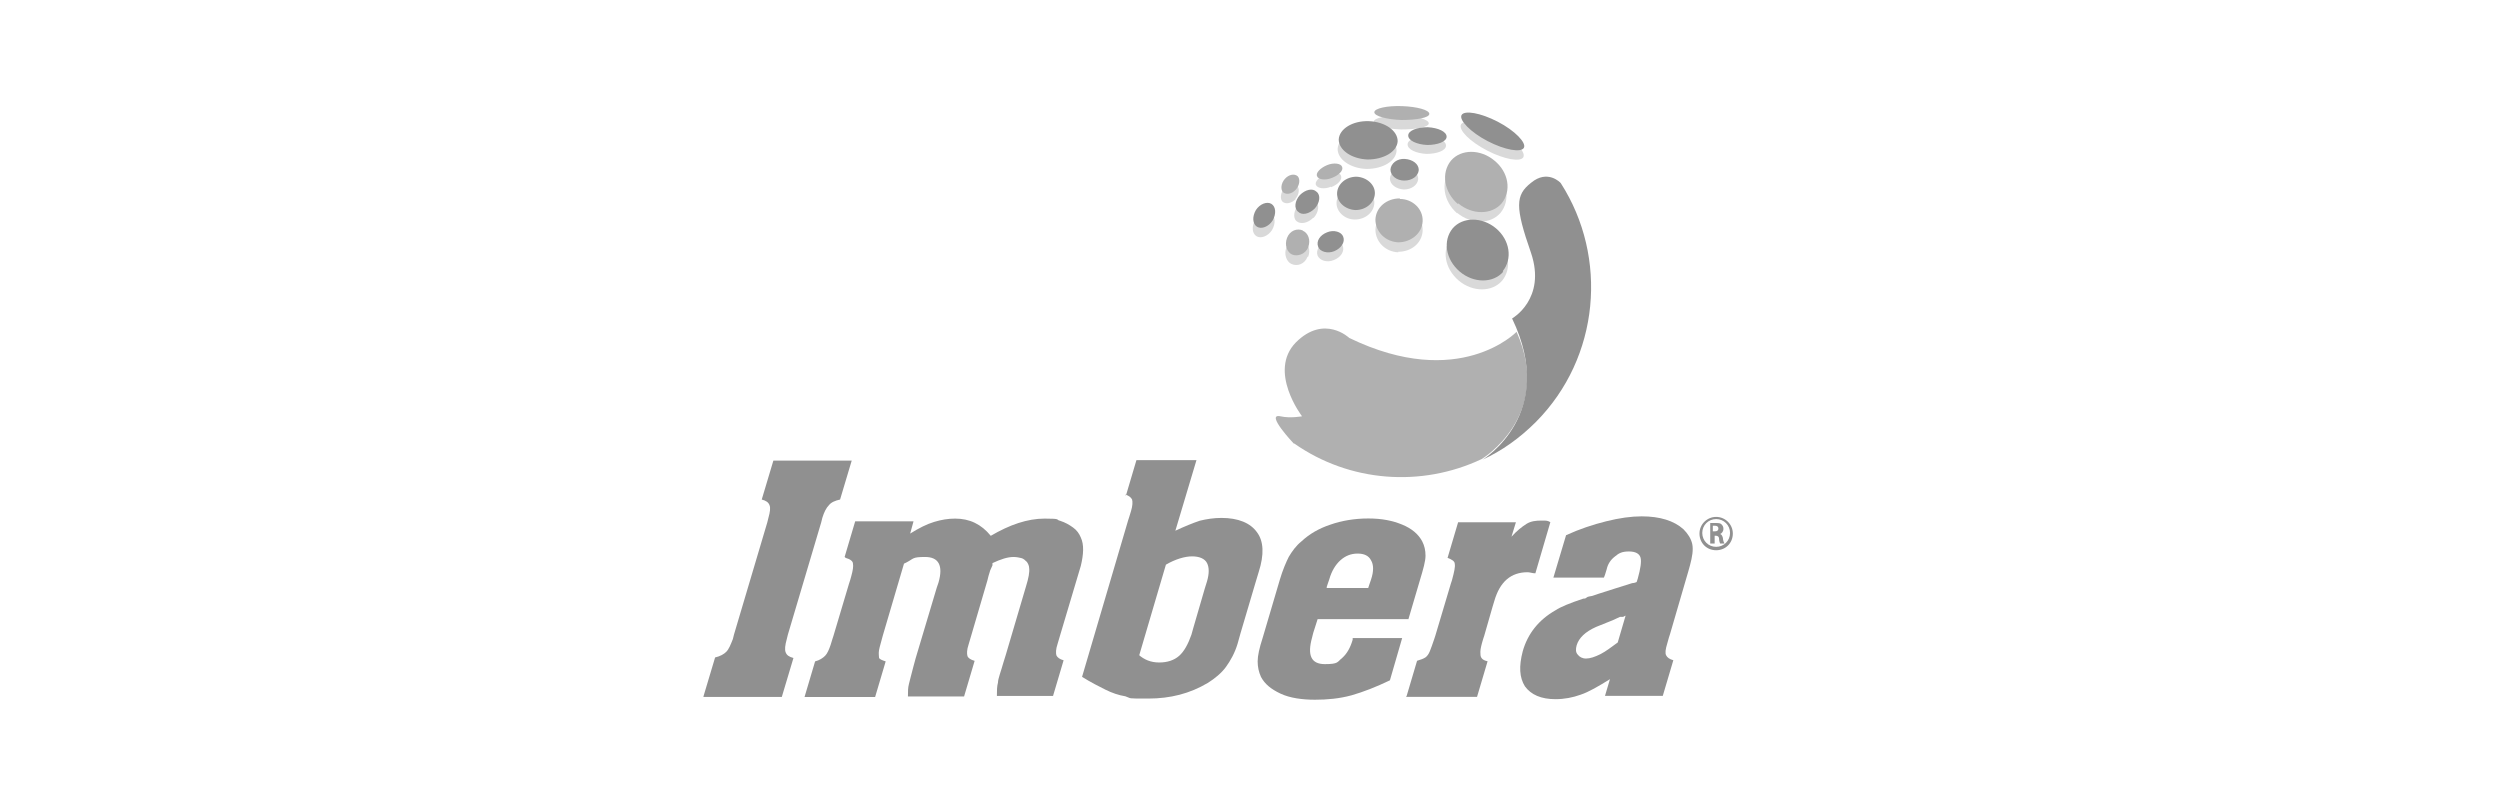 <?xml version="1.0" encoding="UTF-8"?>
<svg id="Capa_1" xmlns="http://www.w3.org/2000/svg" version="1.1" viewBox="0 0 367.29 118.38">
  <!-- Generator: Adobe Illustrator 29.8.3, SVG Export Plug-In . SVG Version: 2.1.1 Build 3)  -->
  <defs>
    <style>
      .st0 {
        fill: #909090;
      }

      .st1 {
        fill: #d9d9d9;
      }

      .st2 {
        fill: #b0b0b0;
      }
    </style>
  </defs>
  <path class="st0" d="M103.35,102.31l1.71-5.72c.73-.16,1.31-.49,1.63-.82.41-.41.65-1.06.98-1.88l.16-.65,4.9-16.5.16-.65c.25-.9.33-1.47.16-1.88-.16-.41-.49-.65-1.14-.82l1.71-5.72h11.51l-1.71,5.72c-.73.16-1.31.41-1.63.82-.41.41-.73,1.06-.98,1.88l-.16.65-4.9,16.5-.16.65c-.25.9-.33,1.55-.16,1.96.16.41.49.65,1.14.82l-1.71,5.72h-11.51v-.08Z"/>
  <path class="st0" d="M124.09,81.82l1.55-5.23h8.57l-.49,1.8c1.31-.82,2.45-1.39,3.51-1.71s2.04-.49,3.1-.49c2.12,0,3.84.82,5.23,2.53,2.78-1.63,5.39-2.53,7.92-2.53s1.55.16,2.29.33c.73.24,1.31.57,1.88.98s.9.9,1.14,1.47c.49,1.06.41,2.45,0,4.16l-3.02,10.13-.41,1.39c-.25.73-.25,1.31-.16,1.63.16.33.49.57,1.06.73l-1.55,5.23h-8.25c0-.73,0-1.39.16-1.96,0-.57.41-1.55.82-3.02l.33-1.06,2.94-9.96c.41-1.31.57-2.2.49-2.78,0-.33-.16-.65-.33-.9-.25-.24-.49-.49-.82-.57s-.73-.16-1.14-.16c-.9,0-1.88.33-3.1.9v.33l-.33.73-.25.82-.16.65-2.37,8.08-.41,1.39c-.25.73-.25,1.31-.16,1.63s.49.57,1.06.73l-1.55,5.23h-8.25c0-.73,0-1.31.16-1.88s.33-1.39.65-2.53l.33-1.22,3.1-10.37.25-.73c.73-2.53,0-3.76-1.96-3.76s-1.63.24-2.78.82l-.33.16-3.1,10.53c-.25.98-.49,1.71-.57,2.2s0,.82,0,1.06.49.41.98.57l-1.55,5.23h-10.37l1.55-5.23c.65-.16,1.14-.49,1.47-.82s.57-.9.82-1.63l.25-.82.16-.49,2.29-7.68.16-.49.16-.57c.25-.9.33-1.47.25-1.88,0-.33-.41-.65-1.06-.82"/>
  <path class="st0" d="M165.41,72.83l1.55-5.23h8.82l-3.1,10.37c1.39-.65,2.61-1.14,3.59-1.47.98-.24,2.04-.41,3.18-.41,2.45,0,4.25.73,5.23,2.12.98,1.31,1.06,3.27.25,5.8l-.49,1.63-2.2,7.43-.41,1.47c-.41,1.39-1.06,2.53-1.71,3.43-.65.9-1.63,1.71-2.69,2.37-2.61,1.55-5.47,2.29-8.74,2.29s-2.37,0-3.35-.33c-.98-.16-1.96-.49-2.94-.98s-2.12-1.06-3.43-1.88l6.78-23.03.16-.49.25-.82c.25-.82.25-1.39.16-1.71-.16-.33-.49-.57-.98-.73M167.28,96.19c.82.73,1.8,1.14,3.02,1.14s2.2-.33,2.94-.98c.73-.65,1.31-1.71,1.8-3.1l.25-.9,1.71-5.88.33-1.06c.33-1.14.33-2.04,0-2.69s-1.14-.98-2.2-.98-2.45.41-3.84,1.22l-3.92,13.31h0l-.08-.08Z"/>
  <path class="st0" d="M206.89,90.96h-13.31l-.65,2.04-.16.65c-.73,2.61-.16,3.92,1.88,3.92s1.8-.33,2.53-.9c.73-.65,1.22-1.55,1.55-2.69v-.24h7.27l-1.8,6.21c-2.04.98-3.92,1.71-5.63,2.2-1.8.49-3.59.65-5.39.65s-3.67-.24-5.06-.9-2.29-1.39-2.86-2.45c-.33-.73-.49-1.47-.49-2.29s.25-1.96.73-3.43l2.53-8.57c.41-1.39.9-2.53,1.31-3.35.49-.82,1.06-1.63,1.88-2.29,1.14-1.06,2.53-1.88,4.25-2.45,1.63-.57,3.51-.9,5.55-.9s3.59.33,4.98.9,2.37,1.39,2.94,2.45c.33.65.49,1.31.49,2.12s-.33,1.96-.82,3.59l-1.71,5.8h0v-.08ZM194.97,86.39h6.04l.16-.49.25-.73c.41-1.22.41-2.2,0-2.86-.33-.65-.98-.98-1.96-.98s-1.8.33-2.53.98c-.73.65-1.31,1.63-1.63,2.78l-.25.73-.16.49h0l.08.08Z"/>
  <path class="st0" d="M206.64,102.31l1.55-5.23c.57-.16.98-.33,1.22-.49s.49-.49.65-.9c.16-.41.41-1.06.65-1.8l.16-.49,2.29-7.68.16-.49c.33-1.22.49-1.96.41-2.37,0-.41-.41-.65-1.06-.9l1.55-5.23h8.49l-.65,2.12h0c.82-.9,1.55-1.47,2.2-1.88s1.39-.49,2.2-.49.9,0,1.31.24l-2.2,7.51c-.41,0-.82-.16-1.14-.16-2.45,0-4.08,1.39-4.9,4.25l-.25.82-1.22,4.25-.16.49c-.25.82-.41,1.47-.41,1.88s0,.65.16.9.49.41.9.49l-1.55,5.23h-10.45l.08-.08Z"/>
  <path class="st0" d="M228.2,84.92l1.88-6.29c1.96-.9,3.92-1.55,5.88-2.04,1.96-.49,3.67-.73,5.23-.73,2.69,0,4.74.65,6.12,1.88.65.65,1.14,1.39,1.31,2.2s0,1.88-.33,3.1l-.25.9-2.69,9.23-.16.49-.25.9c-.25.82-.33,1.39-.16,1.71.16.33.49.57,1.06.73l-1.55,5.23h-8.49l.73-2.45c-1.71,1.06-3.1,1.88-4.33,2.29-1.14.41-2.37.65-3.67.65-2.12,0-3.59-.65-4.49-1.88-.82-1.31-.9-2.94-.33-5.14.73-2.61,2.37-4.65,4.82-6.04.73-.49,2.12-1.06,4.08-1.71.16,0,.33,0,.49-.16s.49-.16.82-.24.65-.24.98-.33c.73-.24,1.55-.49,2.29-.73l2.61-.82s.33,0,.65-.16l.16-.49c.41-1.47.57-2.53.41-3.1-.16-.57-.73-.9-1.71-.9s-1.47.24-2.04.73c-.65.49-1.06,1.14-1.22,1.88l-.25.82-.16.41h-7.43v.08ZM238.82,90.47c-.16,0-.25.16-.41.16h-.41l-1.06.49-1.22.49-1.22.49c-1.63.73-2.53,1.63-2.86,2.69-.16.57-.16,1.06.16,1.39.25.33.65.57,1.22.57s1.31-.24,2.12-.65,1.63-1.06,2.53-1.71l1.22-4.16h0l-.08.24Z"/>
  <path class="st1" d="M214.32,41.23c2.04,1.71,4.9,1.71,6.37,0,1.47-1.8,1.06-4.57-1.06-6.37-2.04-1.71-4.9-1.71-6.37,0-1.47,1.8-1.06,4.57,1.06,6.37"/>
  <path class="st1" d="M214.08,31.27c2.04,1.71,4.9,1.71,6.37,0,1.47-1.8,1.06-4.57-.98-6.29s-4.9-1.71-6.37,0c-1.47,1.8-1.06,4.57.98,6.37"/>
  <path class="st1" d="M218.49,22.12c2.53,1.31,4.9,1.71,5.31.98.41-.82-1.31-2.53-3.84-3.84s-4.9-1.71-5.31-.98c-.41.82,1.31,2.53,3.84,3.84"/>
  <path class="st1" d="M205.83,19.02c2.2,0,4.08-.33,4.08-.9s-1.8-1.06-4-1.14c-2.2,0-4.08.33-4.08.9s1.8,1.06,4,1.14"/>
  <path class="st1" d="M209.58,22.61c1.55,0,2.86-.49,2.86-1.22s-1.22-1.31-2.78-1.39c-1.55,0-2.86.49-2.86,1.22s1.22,1.31,2.78,1.39"/>
  <path class="st1" d="M206.24,27.84c1.14,0,2.04-.65,2.12-1.55,0-.9-.9-1.55-2.04-1.63-1.14,0-2.04.65-2.12,1.55,0,.9.9,1.55,2.04,1.63"/>
  <path class="st1" d="M205.42,36.99c1.96,0,3.51-1.31,3.59-3.1s-1.47-3.27-3.35-3.27-3.51,1.31-3.59,3.1c0,1.8,1.47,3.27,3.35,3.35"/>
  <path class="st1" d="M199.05,32.25c1.55,0,2.78-1.06,2.86-2.37s-1.14-2.45-2.69-2.53c-1.55,0-2.78,1.06-2.86,2.37s1.14,2.53,2.69,2.53"/>
  <path class="st1" d="M195.54,27.51c1.06-.41,1.71-1.14,1.47-1.71s-1.22-.65-2.2-.24-1.71,1.14-1.47,1.63c.25.49,1.22.65,2.2.24"/>
  <path class="st1" d="M195.95,38.21c1.06-.41,1.63-1.31,1.31-2.12-.25-.73-1.39-1.06-2.37-.65s-1.63,1.31-1.31,2.12c.33.73,1.39,1.06,2.37.65"/>
  <path class="st1" d="M193.01,32c.73-.82.9-1.96.25-2.45-.57-.57-1.63-.33-2.45.49-.73.82-.9,1.96-.33,2.45s1.63.33,2.45-.49"/>
  <path class="st1" d="M190.31,29.23c.57-.65.65-1.55.25-1.96-.49-.41-1.31-.24-1.88.41s-.65,1.55-.25,1.96c.49.41,1.31.24,1.96-.41"/>
  <path class="st1" d="M186.88,33.8c.57-.98.49-2.04-.16-2.45-.65-.41-1.71,0-2.29.9-.57.98-.49,2.04.16,2.45.65.41,1.71,0,2.29-.9"/>
  <path class="st1" d="M192.19,37.72c.41-.98,0-2.12-.82-2.45s-1.88,0-2.37,1.06c-.41.98,0,2.12.73,2.45.9.41,1.96,0,2.37-1.06"/>
  <path class="st1" d="M200.77,24.82c2.37,0,4.33-1.14,4.41-2.69,0-1.55-1.88-2.86-4.25-2.94s-4.33,1.14-4.41,2.69c0,1.55,1.88,2.86,4.25,2.94"/>
  <path class="st2" d="M190.15,65.16c8.17,5.72,18.7,6.45,27.52,2.29,0,0,10.62-6.37,5.14-18.7,0,0-8.41,8.74-24.58.9,0,0-3.67-3.51-7.84.65-4.16,4.25.9,10.86.9,10.86,0,0-1.71.33-3.18,0-2.29-.49,1.96,4,1.96,4"/>
  <path class="st0" d="M220.77,39.84c1.47-1.8,1.06-4.57-.98-6.29-2.04-1.71-4.9-1.71-6.37,0-1.47,1.8-1.06,4.57,1.06,6.37,2.04,1.71,4.9,1.71,6.37,0M218.57,20.74c2.53,1.31,4.9,1.71,5.31.98s-1.31-2.53-3.84-3.84c-2.53-1.31-4.9-1.71-5.31-.98s1.31,2.53,3.84,3.84M209.75,18.69c-1.55,0-2.86.49-2.86,1.22s1.22,1.31,2.78,1.39c1.55,0,2.86-.49,2.86-1.22s-1.22-1.31-2.78-1.39M204.28,24.9c0,.9.9,1.63,2.04,1.63s2.04-.65,2.12-1.55c0-.9-.9-1.55-2.04-1.63s-2.04.65-2.12,1.55M199.3,25.96c-1.55,0-2.78,1.06-2.86,2.37s1.14,2.45,2.69,2.53c1.55,0,2.78-1.06,2.86-2.37s-1.14-2.45-2.69-2.53M194.97,34.13c-1.06.41-1.63,1.31-1.31,2.12.25.73,1.39,1.06,2.37.65s1.63-1.31,1.31-2.12c-.25-.73-1.39-1.06-2.37-.65M193.42,28.17c-.57-.57-1.63-.33-2.45.49-.73.82-.9,1.96-.25,2.45.57.57,1.63.33,2.45-.49.73-.82.9-1.96.25-2.45M186.8,29.96c-.65-.41-1.71,0-2.29.9-.57.98-.49,2.04.16,2.45.65.41,1.71,0,2.29-.9.57-.98.49-2.04-.16-2.45M200.93,23.43c2.37,0,4.33-1.14,4.41-2.69,0-1.55-1.88-2.86-4.25-2.94s-4.33,1.14-4.41,2.69c0,1.55,1.88,2.86,4.25,2.94"/>
  <path class="st2" d="M214.24,29.88c2.04,1.71,4.9,1.71,6.37,0,1.47-1.8,1.06-4.57-1.06-6.29-2.04-1.71-4.9-1.71-6.37,0-1.47,1.8-1.06,4.57.98,6.37"/>
  <path class="st2" d="M195.7,26.13c1.06-.41,1.71-1.14,1.47-1.63-.16-.49-1.22-.65-2.2-.24s-1.71,1.14-1.47,1.63c.16.49,1.22.65,2.2.24"/>
  <path class="st2" d="M191.46,33.88c-.9-.41-1.96,0-2.37,1.06s0,2.12.73,2.45,1.96,0,2.37-1.06,0-2.12-.82-2.45"/>
  <path class="st2" d="M205.66,29.15c-1.96,0-3.51,1.31-3.59,3.1,0,1.8,1.47,3.27,3.35,3.35,1.88,0,3.51-1.31,3.59-3.1s-1.47-3.27-3.35-3.27"/>
  <path class="st2" d="M190.39,27.84c.57-.65.65-1.55.25-1.96-.49-.41-1.31-.24-1.88.41s-.65,1.55-.25,1.96c.49.41,1.31.24,1.88-.41"/>
  <path class="st2" d="M205.91,17.63c2.2,0,4.08-.33,4.08-.9s-1.8-1.06-4-1.14-4.08.33-4.08.9,1.8,1.06,4,1.14"/>
  <path class="st0" d="M229.26,26.86s-1.88-2.04-4.33,0c-2.29,1.8-2.37,3.51,0,10.29,2.29,6.78-2.78,9.64-2.78,9.64,6.78,14.05-4.33,20.74-4.33,20.74,2.86-1.31,5.47-3.18,7.84-5.55,9.39-9.47,10.62-24.17,3.67-35.03"/>
  <path class="st0" d="M251.15,76.84h.9c.41,0,.73,0,.9.24.16.16.25.33.25.65s-.25.65-.49.73h0c.16,0,.33.24.41.57,0,.33.16.73.25.82h-.65s-.16-.33-.16-.65c0-.41-.25-.49-.49-.49h-.16v1.14h-.65v-2.86h0v-.16h-.08ZM251.72,78.06h.25c.33,0,.49-.16.49-.41s-.16-.41-.49-.41h-.33v.82h.08Z"/>
  <path class="st0" d="M252.13,80.84c-1.39,0-2.45-1.06-2.45-2.45s1.14-2.45,2.45-2.45,2.45,1.06,2.45,2.45-1.06,2.45-2.45,2.45ZM252.13,76.26c-1.14,0-2.04.9-2.04,2.04s.9,2.04,2.04,2.04,2.04-.9,2.04-2.04-.9-2.04-2.04-2.04Z"/>
</svg>